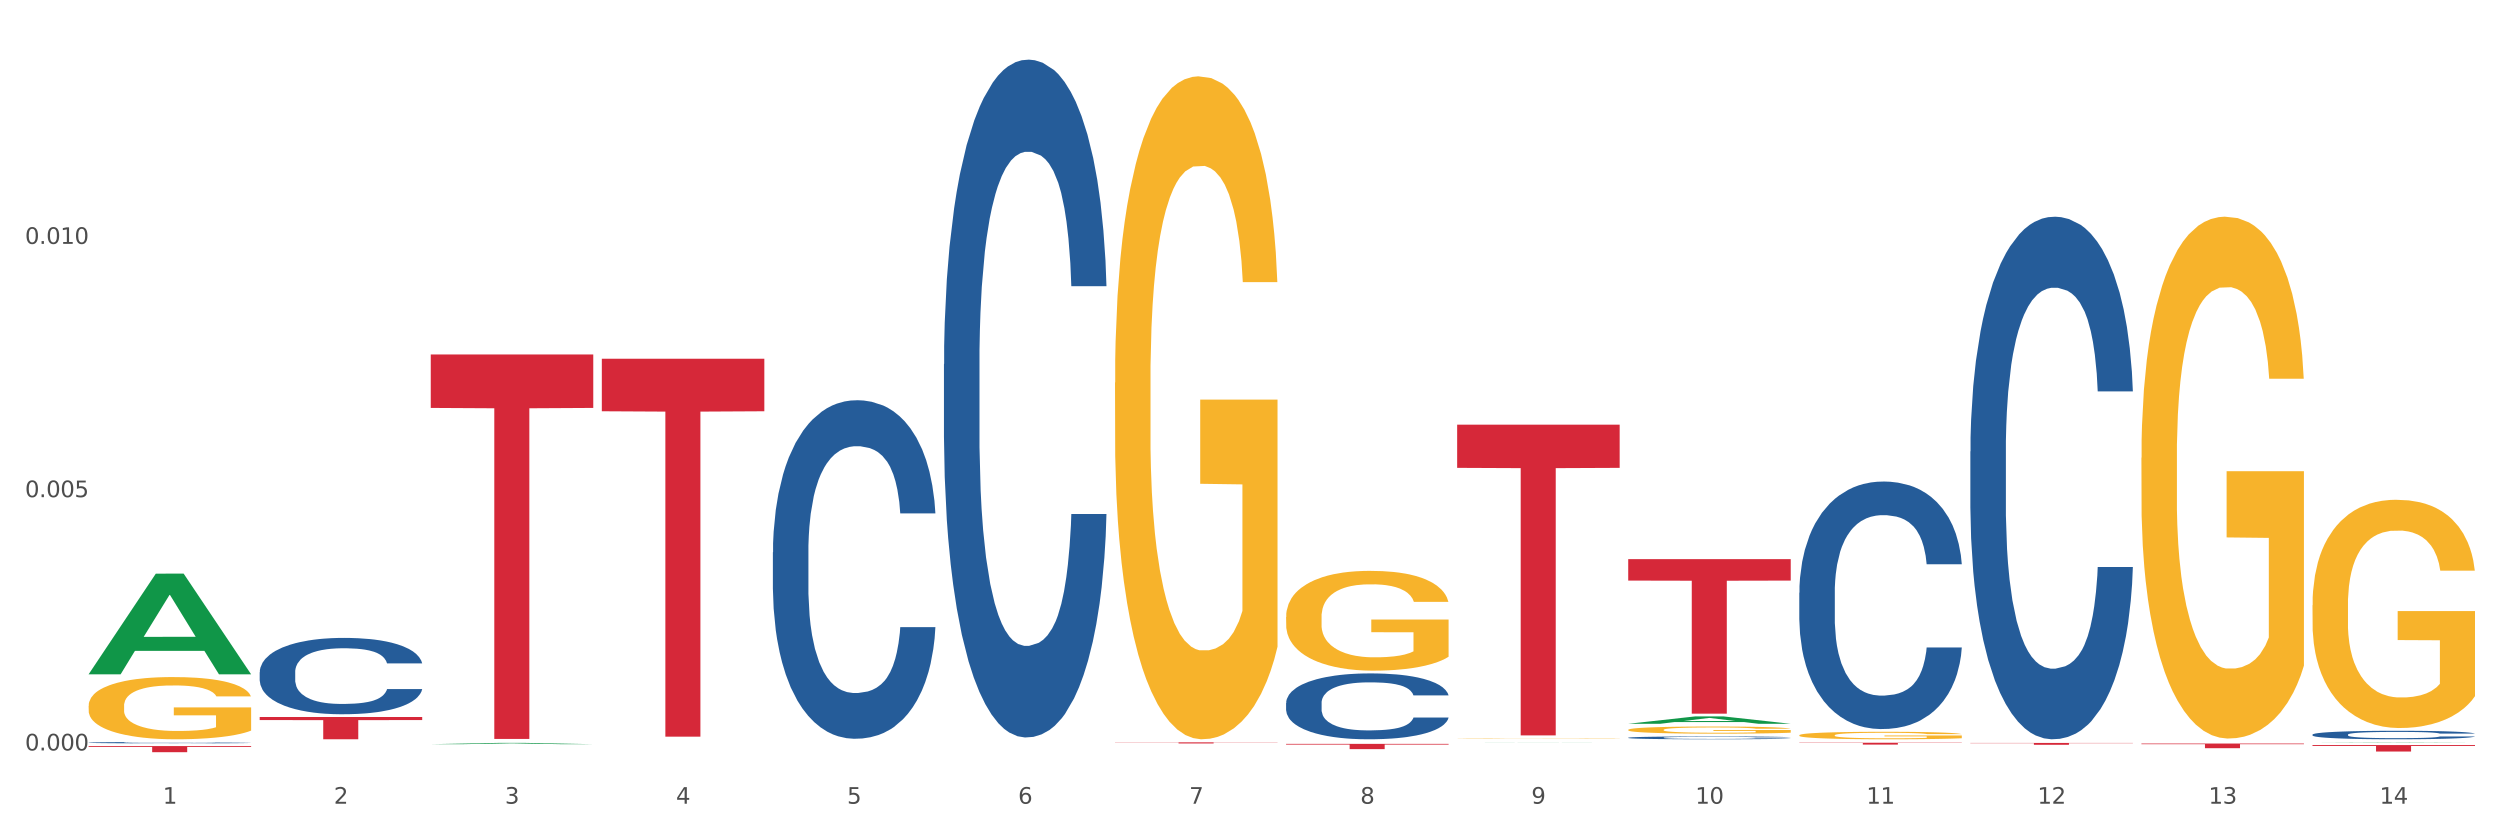 <?xml version="1.0" encoding="utf-8" standalone="no"?>
<!DOCTYPE svg PUBLIC "-//W3C//DTD SVG 1.1//EN"
  "http://www.w3.org/Graphics/SVG/1.1/DTD/svg11.dtd">
<svg xmlns:xlink="http://www.w3.org/1999/xlink" width="1080pt" height="360pt" viewBox="0 0 1080 360" xmlns="http://www.w3.org/2000/svg" version="1.1">
 <rect x="0" y="0" width="1080" height="360" fill="#333333" stroke="none"/>
 <defs>
  <style type="text/css">*{stroke-linejoin: round; stroke-linecap: butt}</style>
 </defs>
 <g id="figure_1">
  <g id="patch_1">
   <path d="M 0 360 
L 1080 360 
L 1080 0 
L 0 0 
z
" style="fill: #ffffff; stroke: #ffffff; stroke-linejoin: miter"/>
  </g>
  <g id="axes_1">
   <g id="matplotlib.axis_1">
    <g id="xtick_1">
     <g id="text_1">
      <!-- 1 -->
      <g style="fill: #4d4d4d" transform="translate(70.332 347.204) scale(0.096 -0.096)">
       <defs>
        <path id="DejaVuSans-31" d="M 794 531 
L 1825 531 
L 1825 4091 
L 703 3866 
L 703 4441 
L 1819 4666 
L 2450 4666 
L 2450 531 
L 3481 531 
L 3481 0 
L 794 0 
L 794 531 
z
" transform="scale(0.016)"/>
       </defs>
       <use xlink:href="#DejaVuSans-31"/>
      </g>
     </g>
    </g>
    <g id="xtick_2">
     <g id="text_2">
      <!-- 2 -->
      <g style="fill: #4d4d4d" transform="translate(144.233 347.204) scale(0.096 -0.096)">
       <defs>
        <path id="DejaVuSans-32" d="M 1228 531 
L 3431 531 
L 3431 0 
L 469 0 
L 469 531 
Q 828 903 1448 1529 
Q 2069 2156 2228 2338 
Q 2531 2678 2651 2914 
Q 2772 3150 2772 3378 
Q 2772 3750 2511 3984 
Q 2250 4219 1831 4219 
Q 1534 4219 1204 4116 
Q 875 4013 500 3803 
L 500 4441 
Q 881 4594 1212 4672 
Q 1544 4750 1819 4750 
Q 2544 4750 2975 4387 
Q 3406 4025 3406 3419 
Q 3406 3131 3298 2873 
Q 3191 2616 2906 2266 
Q 2828 2175 2409 1742 
Q 1991 1309 1228 531 
z
" transform="scale(0.016)"/>
       </defs>
       <use xlink:href="#DejaVuSans-32"/>
      </g>
     </g>
    </g>
    <g id="xtick_3">
     <g id="text_3">
      <!-- 3 -->
      <g style="fill: #4d4d4d" transform="translate(218.134 347.204) scale(0.096 -0.096)">
       <defs>
        <path id="DejaVuSans-33" d="M 2597 2516 
Q 3050 2419 3304 2112 
Q 3559 1806 3559 1356 
Q 3559 666 3084 287 
Q 2609 -91 1734 -91 
Q 1441 -91 1130 -33 
Q 819 25 488 141 
L 488 750 
Q 750 597 1062 519 
Q 1375 441 1716 441 
Q 2309 441 2620 675 
Q 2931 909 2931 1356 
Q 2931 1769 2642 2001 
Q 2353 2234 1838 2234 
L 1294 2234 
L 1294 2753 
L 1863 2753 
Q 2328 2753 2575 2939 
Q 2822 3125 2822 3475 
Q 2822 3834 2567 4026 
Q 2313 4219 1838 4219 
Q 1578 4219 1281 4162 
Q 984 4106 628 3988 
L 628 4550 
Q 988 4650 1302 4700 
Q 1616 4750 1894 4750 
Q 2613 4750 3031 4423 
Q 3450 4097 3450 3541 
Q 3450 3153 3228 2886 
Q 3006 2619 2597 2516 
z
" transform="scale(0.016)"/>
       </defs>
       <use xlink:href="#DejaVuSans-33"/>
      </g>
     </g>
    </g>
    <g id="xtick_4">
     <g id="text_4">
      <!-- 4 -->
      <g style="fill: #4d4d4d" transform="translate(292.034 347.204) scale(0.096 -0.096)">
       <defs>
        <path id="DejaVuSans-34" d="M 2419 4116 
L 825 1625 
L 2419 1625 
L 2419 4116 
z
M 2253 4666 
L 3047 4666 
L 3047 1625 
L 3713 1625 
L 3713 1100 
L 3047 1100 
L 3047 0 
L 2419 0 
L 2419 1100 
L 313 1100 
L 313 1709 
L 2253 4666 
z
" transform="scale(0.016)"/>
       </defs>
       <use xlink:href="#DejaVuSans-34"/>
      </g>
     </g>
    </g>
    <g id="xtick_5">
     <g id="text_5">
      <!-- 5 -->
      <g style="fill: #4d4d4d" transform="translate(365.935 347.204) scale(0.096 -0.096)">
       <defs>
        <path id="DejaVuSans-35" d="M 691 4666 
L 3169 4666 
L 3169 4134 
L 1269 4134 
L 1269 2991 
Q 1406 3038 1543 3061 
Q 1681 3084 1819 3084 
Q 2600 3084 3056 2656 
Q 3513 2228 3513 1497 
Q 3513 744 3044 326 
Q 2575 -91 1722 -91 
Q 1428 -91 1123 -41 
Q 819 9 494 109 
L 494 744 
Q 775 591 1075 516 
Q 1375 441 1709 441 
Q 2250 441 2565 725 
Q 2881 1009 2881 1497 
Q 2881 1984 2565 2268 
Q 2250 2553 1709 2553 
Q 1456 2553 1204 2497 
Q 953 2441 691 2322 
L 691 4666 
z
" transform="scale(0.016)"/>
       </defs>
       <use xlink:href="#DejaVuSans-35"/>
      </g>
     </g>
    </g>
    <g id="xtick_6">
     <g id="text_6">
      <!-- 6 -->
      <g style="fill: #4d4d4d" transform="translate(439.836 347.204) scale(0.096 -0.096)">
       <defs>
        <path id="DejaVuSans-36" d="M 2113 2584 
Q 1688 2584 1439 2293 
Q 1191 2003 1191 1497 
Q 1191 994 1439 701 
Q 1688 409 2113 409 
Q 2538 409 2786 701 
Q 3034 994 3034 1497 
Q 3034 2003 2786 2293 
Q 2538 2584 2113 2584 
z
M 3366 4563 
L 3366 3988 
Q 3128 4100 2886 4159 
Q 2644 4219 2406 4219 
Q 1781 4219 1451 3797 
Q 1122 3375 1075 2522 
Q 1259 2794 1537 2939 
Q 1816 3084 2150 3084 
Q 2853 3084 3261 2657 
Q 3669 2231 3669 1497 
Q 3669 778 3244 343 
Q 2819 -91 2113 -91 
Q 1303 -91 875 529 
Q 447 1150 447 2328 
Q 447 3434 972 4092 
Q 1497 4750 2381 4750 
Q 2619 4750 2861 4703 
Q 3103 4656 3366 4563 
z
" transform="scale(0.016)"/>
       </defs>
       <use xlink:href="#DejaVuSans-36"/>
      </g>
     </g>
    </g>
    <g id="xtick_7">
     <g id="text_7">
      <!-- 7 -->
      <g style="fill: #4d4d4d" transform="translate(513.737 347.204) scale(0.096 -0.096)">
       <defs>
        <path id="DejaVuSans-37" d="M 525 4666 
L 3525 4666 
L 3525 4397 
L 1831 0 
L 1172 0 
L 2766 4134 
L 525 4134 
L 525 4666 
z
" transform="scale(0.016)"/>
       </defs>
       <use xlink:href="#DejaVuSans-37"/>
      </g>
     </g>
    </g>
    <g id="xtick_8">
     <g id="text_8">
      <!-- 8 -->
      <g style="fill: #4d4d4d" transform="translate(587.638 347.204) scale(0.096 -0.096)">
       <defs>
        <path id="DejaVuSans-38" d="M 2034 2216 
Q 1584 2216 1326 1975 
Q 1069 1734 1069 1313 
Q 1069 891 1326 650 
Q 1584 409 2034 409 
Q 2484 409 2743 651 
Q 3003 894 3003 1313 
Q 3003 1734 2745 1975 
Q 2488 2216 2034 2216 
z
M 1403 2484 
Q 997 2584 770 2862 
Q 544 3141 544 3541 
Q 544 4100 942 4425 
Q 1341 4750 2034 4750 
Q 2731 4750 3128 4425 
Q 3525 4100 3525 3541 
Q 3525 3141 3298 2862 
Q 3072 2584 2669 2484 
Q 3125 2378 3379 2068 
Q 3634 1759 3634 1313 
Q 3634 634 3220 271 
Q 2806 -91 2034 -91 
Q 1263 -91 848 271 
Q 434 634 434 1313 
Q 434 1759 690 2068 
Q 947 2378 1403 2484 
z
M 1172 3481 
Q 1172 3119 1398 2916 
Q 1625 2713 2034 2713 
Q 2441 2713 2670 2916 
Q 2900 3119 2900 3481 
Q 2900 3844 2670 4047 
Q 2441 4250 2034 4250 
Q 1625 4250 1398 4047 
Q 1172 3844 1172 3481 
z
" transform="scale(0.016)"/>
       </defs>
       <use xlink:href="#DejaVuSans-38"/>
      </g>
     </g>
    </g>
    <g id="xtick_9">
     <g id="text_9">
      <!-- 9 -->
      <g style="fill: #4d4d4d" transform="translate(661.539 347.204) scale(0.096 -0.096)">
       <defs>
        <path id="DejaVuSans-39" d="M 703 97 
L 703 672 
Q 941 559 1184 500 
Q 1428 441 1663 441 
Q 2288 441 2617 861 
Q 2947 1281 2994 2138 
Q 2813 1869 2534 1725 
Q 2256 1581 1919 1581 
Q 1219 1581 811 2004 
Q 403 2428 403 3163 
Q 403 3881 828 4315 
Q 1253 4750 1959 4750 
Q 2769 4750 3195 4129 
Q 3622 3509 3622 2328 
Q 3622 1225 3098 567 
Q 2575 -91 1691 -91 
Q 1453 -91 1209 -44 
Q 966 3 703 97 
z
M 1959 2075 
Q 2384 2075 2632 2365 
Q 2881 2656 2881 3163 
Q 2881 3666 2632 3958 
Q 2384 4250 1959 4250 
Q 1534 4250 1286 3958 
Q 1038 3666 1038 3163 
Q 1038 2656 1286 2365 
Q 1534 2075 1959 2075 
z
" transform="scale(0.016)"/>
       </defs>
       <use xlink:href="#DejaVuSans-39"/>
      </g>
     </g>
    </g>
    <g id="xtick_10">
     <g id="text_10">
      <!-- 10 -->
      <g style="fill: #4d4d4d" transform="translate(732.386 347.204) scale(0.096 -0.096)">
       <defs>
        <path id="DejaVuSans-30" d="M 2034 4250 
Q 1547 4250 1301 3770 
Q 1056 3291 1056 2328 
Q 1056 1369 1301 889 
Q 1547 409 2034 409 
Q 2525 409 2770 889 
Q 3016 1369 3016 2328 
Q 3016 3291 2770 3770 
Q 2525 4250 2034 4250 
z
M 2034 4750 
Q 2819 4750 3233 4129 
Q 3647 3509 3647 2328 
Q 3647 1150 3233 529 
Q 2819 -91 2034 -91 
Q 1250 -91 836 529 
Q 422 1150 422 2328 
Q 422 3509 836 4129 
Q 1250 4750 2034 4750 
z
" transform="scale(0.016)"/>
       </defs>
       <use xlink:href="#DejaVuSans-31"/>
       <use xlink:href="#DejaVuSans-30" transform="translate(63.623 0)"/>
      </g>
     </g>
    </g>
    <g id="xtick_11">
     <g id="text_11">
      <!-- 11 -->
      <g style="fill: #4d4d4d" transform="translate(806.287 347.204) scale(0.096 -0.096)">
       <use xlink:href="#DejaVuSans-31"/>
       <use xlink:href="#DejaVuSans-31" transform="translate(63.623 0)"/>
      </g>
     </g>
    </g>
    <g id="xtick_12">
     <g id="text_12">
      <!-- 12 -->
      <g style="fill: #4d4d4d" transform="translate(880.187 347.204) scale(0.096 -0.096)">
       <use xlink:href="#DejaVuSans-31"/>
       <use xlink:href="#DejaVuSans-32" transform="translate(63.623 0)"/>
      </g>
     </g>
    </g>
    <g id="xtick_13">
     <g id="text_13">
      <!-- 13 -->
      <g style="fill: #4d4d4d" transform="translate(954.088 347.204) scale(0.096 -0.096)">
       <use xlink:href="#DejaVuSans-31"/>
       <use xlink:href="#DejaVuSans-33" transform="translate(63.623 0)"/>
      </g>
     </g>
    </g>
    <g id="xtick_14">
     <g id="text_14">
      <!-- 14 -->
      <g style="fill: #4d4d4d" transform="translate(1027.989 347.204) scale(0.096 -0.096)">
       <use xlink:href="#DejaVuSans-31"/>
       <use xlink:href="#DejaVuSans-34" transform="translate(63.623 0)"/>
      </g>
     </g>
    </g>
    <g id="xtick_15"/>
    <g id="xtick_16"/>
    <g id="xtick_17"/>
    <g id="xtick_18"/>
    <g id="xtick_19"/>
    <g id="xtick_20"/>
    <g id="xtick_21"/>
    <g id="xtick_22"/>
    <g id="xtick_23"/>
    <g id="xtick_24"/>
    <g id="xtick_25"/>
    <g id="xtick_26"/>
    <g id="xtick_27"/>
   </g>
   <g id="matplotlib.axis_2">
    <g id="ytick_1">
     <g id="text_15">
      <!-- 0.000 -->
      <g style="fill: #4d4d4d" transform="translate(10.8 324.2) scale(0.096 -0.096)">
       <defs>
        <path id="DejaVuSans-2e" d="M 684 794 
L 1344 794 
L 1344 0 
L 684 0 
L 684 794 
z
" transform="scale(0.016)"/>
       </defs>
       <use xlink:href="#DejaVuSans-30"/>
       <use xlink:href="#DejaVuSans-2e" transform="translate(63.623 0)"/>
       <use xlink:href="#DejaVuSans-30" transform="translate(95.41 0)"/>
       <use xlink:href="#DejaVuSans-30" transform="translate(159.033 0)"/>
       <use xlink:href="#DejaVuSans-30" transform="translate(222.656 0)"/>
      </g>
     </g>
    </g>
    <g id="ytick_2">
     <g id="text_16">
      <!-- 0.005 -->
      <g style="fill: #4d4d4d" transform="translate(10.8 214.781) scale(0.096 -0.096)">
       <use xlink:href="#DejaVuSans-30"/>
       <use xlink:href="#DejaVuSans-2e" transform="translate(63.623 0)"/>
       <use xlink:href="#DejaVuSans-30" transform="translate(95.41 0)"/>
       <use xlink:href="#DejaVuSans-30" transform="translate(159.033 0)"/>
       <use xlink:href="#DejaVuSans-35" transform="translate(222.656 0)"/>
      </g>
     </g>
    </g>
    <g id="ytick_3">
     <g id="text_17">
      <!-- 0.010 -->
      <g style="fill: #4d4d4d" transform="translate(10.8 105.363) scale(0.096 -0.096)">
       <use xlink:href="#DejaVuSans-30"/>
       <use xlink:href="#DejaVuSans-2e" transform="translate(63.623 0)"/>
       <use xlink:href="#DejaVuSans-30" transform="translate(95.41 0)"/>
       <use xlink:href="#DejaVuSans-31" transform="translate(159.033 0)"/>
       <use xlink:href="#DejaVuSans-30" transform="translate(222.656 0)"/>
      </g>
     </g>
    </g>
    <g id="ytick_4"/>
    <g id="ytick_5"/>
    <g id="ytick_6"/>
   </g>
   <g id="PolyCollection_1">
    <path d="M 38.283 291.231 
L 38.355 291.19 
L 67.306 247.824 
L 79.321 247.783 
L 108.489 291.313 
L 94.592 291.313 
L 88.296 281.176 
L 58.404 281.176 
L 58.187 281.34 
L 52.107 291.313 
L 38.283 291.313 
L 38.283 291.231 
L 62.167 275.127 
L 84.532 275.086 
L 73.458 257.061 
L 73.314 256.979 
L 73.169 257.102 
L 62.095 275.086 
L 62.167 275.127 
L 38.283 291.231 
z
" clip-path="url(#pe9ca3c1b34)" style="fill: #109648"/>
    <path d="M 629.49 318.958 
L 629.573 318.958 
L 629.573 318.952 
L 629.739 318.947 
L 630.567 318.935 
L 631.811 318.926 
L 632.722 318.921 
L 633.634 318.916 
L 634.712 318.912 
L 636.038 318.908 
L 638.442 318.901 
L 639.934 318.898 
L 641.757 318.894 
L 645.073 318.889 
L 647.476 318.886 
L 649.963 318.884 
L 654.025 318.881 
L 656.677 318.88 
L 659.495 318.879 
L 662.894 318.878 
L 665.463 318.878 
L 671.099 318.879 
L 675.907 318.88 
L 678.228 318.881 
L 681.212 318.883 
L 682.787 318.884 
L 685.356 318.887 
L 688.009 318.89 
L 689.832 318.893 
L 692.567 318.898 
L 694.64 318.904 
L 696.546 318.91 
L 697.541 318.915 
L 698.287 318.919 
L 698.95 318.924 
L 699.613 318.932 
L 684.693 318.932 
L 684.113 318.926 
L 683.201 318.921 
L 681.875 318.916 
L 680.714 318.913 
L 678.725 318.909 
L 676.902 318.906 
L 674.995 318.905 
L 672.674 318.903 
L 670.851 318.902 
L 668.281 318.902 
L 663.225 318.902 
L 659.827 318.903 
L 657.506 318.905 
L 656.014 318.906 
L 654.688 318.908 
L 653.196 318.91 
L 651.455 318.913 
L 650.212 318.916 
L 648.968 318.92 
L 647.974 318.924 
L 647.062 318.928 
L 646.316 318.933 
L 645.736 318.938 
L 645.239 318.944 
L 644.824 318.954 
L 644.824 318.975 
L 644.99 318.98 
L 645.404 318.987 
L 645.902 318.992 
L 646.731 318.997 
L 647.476 319.001 
L 648.886 319.007 
L 650.46 319.012 
L 651.704 319.015 
L 652.947 319.017 
L 655.102 319.021 
L 657.506 319.024 
L 659.578 319.025 
L 662.396 319.027 
L 664.303 319.027 
L 665.96 319.028 
L 670.022 319.028 
L 672.923 319.027 
L 676.156 319.026 
L 678.642 319.025 
L 680.714 319.023 
L 683.035 319.02 
L 684.527 319.018 
L 684.527 318.985 
L 666.292 318.984 
L 666.292 318.962 
L 699.696 318.962 
L 699.696 319.027 
L 698.287 319.03 
L 696.712 319.033 
L 695.054 319.036 
L 692.567 319.039 
L 689.583 319.042 
L 686.931 319.045 
L 684.113 319.046 
L 680.797 319.048 
L 676.487 319.05 
L 673.835 319.05 
L 670.519 319.051 
L 666.624 319.051 
L 663.225 319.051 
L 659.91 319.05 
L 656.428 319.048 
L 653.03 319.046 
L 650.46 319.044 
L 647.891 319.042 
L 645.156 319.039 
L 643.001 319.035 
L 641.343 319.033 
L 639.519 319.029 
L 637.53 319.024 
L 636.038 319.02 
L 634.712 319.015 
L 633.303 319.01 
L 632.308 319.005 
L 631.313 318.999 
L 630.733 318.994 
L 630.07 318.987 
L 629.573 318.977 
L 629.49 318.958 
z
" clip-path="url(#pe9ca3c1b34)" style="fill: #f7b32b"/>
    <path d="M 703.391 315.287 
L 703.474 315.284 
L 703.474 315.182 
L 703.639 315.095 
L 704.468 314.883 
L 705.712 314.708 
L 706.623 314.614 
L 707.535 314.538 
L 708.613 314.462 
L 709.939 314.383 
L 712.343 314.267 
L 713.835 314.208 
L 715.658 314.145 
L 718.974 314.055 
L 721.377 314.004 
L 723.864 313.962 
L 727.925 313.911 
L 730.578 313.888 
L 733.396 313.871 
L 736.794 313.86 
L 739.364 313.857 
L 745 313.866 
L 749.808 313.891 
L 752.129 313.911 
L 755.113 313.945 
L 756.687 313.967 
L 759.257 314.013 
L 761.909 314.072 
L 763.733 314.123 
L 766.468 314.219 
L 768.54 314.315 
L 770.447 314.434 
L 771.441 314.516 
L 772.187 314.592 
L 772.851 314.679 
L 773.514 314.818 
L 758.594 314.818 
L 758.014 314.719 
L 757.102 314.626 
L 755.776 314.535 
L 754.615 314.479 
L 752.626 314.408 
L 750.802 314.363 
L 748.896 314.329 
L 746.575 314.301 
L 744.752 314.287 
L 742.182 314.275 
L 737.126 314.278 
L 733.728 314.301 
L 731.407 314.329 
L 729.915 314.354 
L 728.589 314.383 
L 727.097 314.422 
L 725.356 314.482 
L 724.113 314.535 
L 722.869 314.603 
L 721.875 314.671 
L 720.963 314.75 
L 720.217 314.835 
L 719.637 314.922 
L 719.139 315.03 
L 718.725 315.208 
L 718.725 315.595 
L 718.891 315.683 
L 719.305 315.799 
L 719.802 315.886 
L 720.631 315.991 
L 721.377 316.061 
L 722.786 316.163 
L 724.361 316.248 
L 725.605 316.302 
L 726.848 316.347 
L 729.003 316.409 
L 731.407 316.46 
L 733.479 316.491 
L 736.297 316.519 
L 738.204 316.531 
L 739.861 316.536 
L 743.923 316.536 
L 746.824 316.528 
L 750.056 316.508 
L 752.543 316.482 
L 754.615 316.451 
L 756.936 316.401 
L 758.428 316.352 
L 758.428 315.762 
L 740.193 315.759 
L 740.193 315.366 
L 773.597 315.366 
L 773.597 316.519 
L 772.187 316.579 
L 770.613 316.632 
L 768.955 316.68 
L 766.468 316.74 
L 763.484 316.796 
L 760.832 316.836 
L 758.014 316.87 
L 754.698 316.901 
L 750.388 316.929 
L 747.736 316.94 
L 744.42 316.949 
L 740.524 316.952 
L 737.126 316.946 
L 733.811 316.932 
L 730.329 316.906 
L 726.931 316.87 
L 724.361 316.833 
L 721.792 316.788 
L 719.057 316.728 
L 716.901 316.672 
L 715.244 316.621 
L 713.42 316.556 
L 711.431 316.471 
L 709.939 316.395 
L 708.613 316.316 
L 707.204 316.214 
L 706.209 316.126 
L 705.214 316.016 
L 704.634 315.934 
L 703.971 315.807 
L 703.474 315.629 
L 703.391 315.287 
z
" clip-path="url(#pe9ca3c1b34)" style="fill: #f7b32b"/>
    <path d="M 777.292 317.632 
L 777.374 317.629 
L 777.374 317.522 
L 777.54 317.43 
L 778.369 317.209 
L 779.612 317.025 
L 780.524 316.928 
L 781.436 316.848 
L 782.514 316.768 
L 783.84 316.685 
L 786.243 316.564 
L 787.735 316.502 
L 789.559 316.437 
L 792.874 316.342 
L 795.278 316.289 
L 797.765 316.245 
L 801.826 316.191 
L 804.479 316.168 
L 807.297 316.15 
L 810.695 316.138 
L 813.265 316.135 
L 818.901 316.144 
L 823.709 316.171 
L 826.03 316.191 
L 829.013 316.227 
L 830.588 316.251 
L 833.158 316.298 
L 835.81 316.36 
L 837.634 316.413 
L 840.369 316.514 
L 842.441 316.614 
L 844.348 316.739 
L 845.342 316.824 
L 846.088 316.904 
L 846.751 316.996 
L 847.415 317.141 
L 832.495 317.141 
L 831.915 317.037 
L 831.003 316.94 
L 829.677 316.845 
L 828.516 316.786 
L 826.527 316.712 
L 824.703 316.665 
L 822.797 316.629 
L 820.476 316.6 
L 818.653 316.585 
L 816.083 316.573 
L 811.027 316.576 
L 807.628 316.6 
L 805.308 316.629 
L 803.816 316.656 
L 802.489 316.685 
L 800.997 316.727 
L 799.257 316.789 
L 798.014 316.845 
L 796.77 316.916 
L 795.776 316.987 
L 794.864 317.07 
L 794.118 317.158 
L 793.538 317.25 
L 793.04 317.362 
L 792.626 317.549 
L 792.626 317.954 
L 792.792 318.046 
L 793.206 318.167 
L 793.703 318.258 
L 794.532 318.368 
L 795.278 318.442 
L 796.687 318.548 
L 798.262 318.637 
L 799.505 318.693 
L 800.749 318.74 
L 802.904 318.805 
L 805.308 318.859 
L 807.38 318.891 
L 810.198 318.921 
L 812.104 318.933 
L 813.762 318.938 
L 817.824 318.938 
L 820.725 318.93 
L 823.957 318.909 
L 826.444 318.882 
L 828.516 318.85 
L 830.837 318.797 
L 832.329 318.746 
L 832.329 318.128 
L 814.094 318.125 
L 814.094 317.714 
L 847.497 317.714 
L 847.497 318.921 
L 846.088 318.983 
L 844.513 319.039 
L 842.856 319.089 
L 840.369 319.151 
L 837.385 319.211 
L 834.733 319.252 
L 831.915 319.287 
L 828.599 319.32 
L 824.289 319.35 
L 821.636 319.361 
L 818.321 319.37 
L 814.425 319.373 
L 811.027 319.367 
L 807.711 319.352 
L 804.23 319.326 
L 800.832 319.287 
L 798.262 319.249 
L 795.693 319.202 
L 792.957 319.14 
L 790.802 319.08 
L 789.145 319.027 
L 787.321 318.959 
L 785.332 318.87 
L 783.84 318.791 
L 782.514 318.708 
L 781.104 318.601 
L 780.11 318.51 
L 779.115 318.394 
L 778.535 318.309 
L 777.872 318.176 
L 777.374 317.989 
L 777.292 317.632 
z
" clip-path="url(#pe9ca3c1b34)" style="fill: #f7b32b"/>
    <path d="M 925.093 197.781 
L 925.176 197.575 
L 925.176 190.162 
L 925.342 183.78 
L 926.171 168.337 
L 927.414 155.572 
L 928.326 148.777 
L 929.238 143.218 
L 930.315 137.659 
L 931.641 131.894 
L 934.045 123.452 
L 935.537 119.128 
L 937.361 114.598 
L 940.676 108.01 
L 943.08 104.304 
L 945.567 101.215 
L 949.628 97.509 
L 952.28 95.862 
L 955.099 94.626 
L 958.497 93.803 
L 961.067 93.597 
L 966.703 94.215 
L 971.51 96.068 
L 973.831 97.509 
L 976.815 99.98 
L 978.39 101.627 
L 980.96 104.921 
L 983.612 109.245 
L 985.436 112.951 
L 988.171 119.952 
L 990.243 126.952 
L 992.149 135.6 
L 993.144 141.571 
L 993.89 147.13 
L 994.553 153.513 
L 995.216 163.602 
L 980.296 163.602 
L 979.716 156.395 
L 978.805 149.601 
L 977.478 143.012 
L 976.318 138.894 
L 974.329 133.747 
L 972.505 130.452 
L 970.599 127.982 
L 968.278 125.923 
L 966.454 124.893 
L 963.885 124.07 
L 958.829 124.276 
L 955.43 125.923 
L 953.109 127.982 
L 951.617 129.835 
L 950.291 131.894 
L 948.799 134.776 
L 947.059 139.1 
L 945.815 143.012 
L 944.572 147.954 
L 943.577 152.895 
L 942.665 158.66 
L 941.92 164.837 
L 941.339 171.22 
L 940.842 179.044 
L 940.428 192.016 
L 940.428 220.223 
L 940.593 226.606 
L 941.008 235.048 
L 941.505 241.431 
L 942.334 249.049 
L 943.08 254.196 
L 944.489 261.609 
L 946.064 267.785 
L 947.307 271.697 
L 948.551 274.992 
L 950.706 279.522 
L 953.109 283.228 
L 955.182 285.493 
L 958 287.552 
L 959.906 288.375 
L 961.564 288.787 
L 965.625 288.787 
L 968.526 288.169 
L 971.759 286.728 
L 974.246 284.875 
L 976.318 282.61 
L 978.639 278.904 
L 980.131 275.404 
L 980.131 232.371 
L 961.895 232.165 
L 961.895 203.546 
L 995.299 203.546 
L 995.299 287.552 
L 993.89 291.875 
L 992.315 295.787 
L 990.657 299.288 
L 988.171 303.611 
L 985.187 307.729 
L 982.534 310.612 
L 979.716 313.083 
L 976.401 315.348 
L 972.091 317.407 
L 969.438 318.23 
L 966.123 318.848 
L 962.227 319.054 
L 958.829 318.642 
L 955.513 317.612 
L 952.032 315.759 
L 948.633 313.083 
L 946.064 310.406 
L 943.494 307.112 
L 940.759 302.788 
L 938.604 298.67 
L 936.946 294.964 
L 935.123 290.228 
L 933.133 284.051 
L 931.641 278.492 
L 930.315 272.727 
L 928.906 265.315 
L 927.912 258.932 
L 926.917 250.902 
L 926.337 244.931 
L 925.674 235.666 
L 925.176 222.694 
L 925.093 197.781 
z
" clip-path="url(#pe9ca3c1b34)" style="fill: #f7b32b"/>
    <path d="M 998.994 261.469 
L 999.077 261.379 
L 999.077 258.136 
L 999.243 255.345 
L 1000.072 248.59 
L 1001.315 243.007 
L 1002.227 240.035 
L 1003.139 237.603 
L 1004.216 235.172 
L 1005.542 232.65 
L 1007.946 228.958 
L 1009.438 227.066 
L 1011.262 225.085 
L 1014.577 222.203 
L 1016.981 220.582 
L 1019.467 219.231 
L 1023.529 217.61 
L 1026.181 216.89 
L 1029 216.349 
L 1032.398 215.989 
L 1034.967 215.899 
L 1040.604 216.169 
L 1045.411 216.98 
L 1047.732 217.61 
L 1050.716 218.691 
L 1052.291 219.411 
L 1054.86 220.852 
L 1057.513 222.744 
L 1059.336 224.365 
L 1062.072 227.427 
L 1064.144 230.489 
L 1066.05 234.271 
L 1067.045 236.883 
L 1067.791 239.314 
L 1068.454 242.106 
L 1069.117 246.519 
L 1054.197 246.519 
L 1053.617 243.367 
L 1052.705 240.395 
L 1051.379 237.513 
L 1050.219 235.712 
L 1048.229 233.461 
L 1046.406 232.02 
L 1044.499 230.939 
L 1042.179 230.038 
L 1040.355 229.588 
L 1037.786 229.228 
L 1032.729 229.318 
L 1029.331 230.038 
L 1027.01 230.939 
L 1025.518 231.749 
L 1024.192 232.65 
L 1022.7 233.911 
L 1020.959 235.802 
L 1019.716 237.513 
L 1018.473 239.675 
L 1017.478 241.836 
L 1016.566 244.358 
L 1015.82 247.059 
L 1015.24 249.851 
L 1014.743 253.273 
L 1014.328 258.947 
L 1014.328 271.285 
L 1014.494 274.077 
L 1014.909 277.769 
L 1015.406 280.561 
L 1016.235 283.893 
L 1016.981 286.145 
L 1018.39 289.387 
L 1019.965 292.088 
L 1021.208 293.799 
L 1022.451 295.24 
L 1024.606 297.222 
L 1027.01 298.843 
L 1029.082 299.833 
L 1031.901 300.734 
L 1033.807 301.094 
L 1035.465 301.274 
L 1039.526 301.274 
L 1042.427 301.004 
L 1045.66 300.374 
L 1048.147 299.563 
L 1050.219 298.573 
L 1052.54 296.951 
L 1054.032 295.42 
L 1054.032 276.598 
L 1035.796 276.508 
L 1035.796 263.99 
L 1069.2 263.99 
L 1069.2 300.734 
L 1067.791 302.625 
L 1066.216 304.336 
L 1064.558 305.867 
L 1062.072 307.758 
L 1059.088 309.56 
L 1056.435 310.82 
L 1053.617 311.901 
L 1050.302 312.892 
L 1045.991 313.792 
L 1043.339 314.153 
L 1040.024 314.423 
L 1036.128 314.513 
L 1032.729 314.333 
L 1029.414 313.882 
L 1025.933 313.072 
L 1022.534 311.901 
L 1019.965 310.73 
L 1017.395 309.289 
L 1014.66 307.398 
L 1012.505 305.597 
L 1010.847 303.976 
L 1009.024 301.905 
L 1007.034 299.203 
L 1005.542 296.771 
L 1004.216 294.25 
L 1002.807 291.008 
L 1001.812 288.216 
L 1000.818 284.704 
L 1000.237 282.092 
L 999.574 278.039 
L 999.077 272.366 
L 998.994 261.469 
z
" clip-path="url(#pe9ca3c1b34)" style="fill: #f7b32b"/>
    <path d="M 38.283 322.313 
L 108.489 322.313 
L 108.489 322.68 
L 80.872 322.682 
L 80.872 324.95 
L 65.733 324.95 
L 65.733 322.682 
L 38.283 322.68 
L 38.283 322.316 
L 38.283 322.313 
z
" clip-path="url(#pe9ca3c1b34)" style="fill: #d62839"/>
    <path d="M 112.184 309.74 
L 182.39 309.74 
L 182.39 311.079 
L 154.773 311.088 
L 154.773 319.373 
L 139.634 319.373 
L 139.634 311.088 
L 112.184 311.079 
L 112.184 309.749 
L 112.184 309.74 
z
" clip-path="url(#pe9ca3c1b34)" style="fill: #d62839"/>
    <path d="M 186.085 153.138 
L 256.291 153.138 
L 256.291 176.22 
L 228.674 176.376 
L 228.674 319.23 
L 213.535 319.23 
L 213.535 176.376 
L 186.085 176.22 
L 186.085 153.294 
L 186.085 153.138 
z
" clip-path="url(#pe9ca3c1b34)" style="fill: #d62839"/>
    <path d="M 259.986 154.977 
L 330.191 154.977 
L 330.191 177.663 
L 302.575 177.817 
L 302.575 318.227 
L 287.436 318.227 
L 287.436 177.817 
L 259.986 177.663 
L 259.986 155.13 
L 259.986 154.977 
z
" clip-path="url(#pe9ca3c1b34)" style="fill: #d62839"/>
    <path d="M 481.688 320.697 
L 551.894 320.697 
L 551.894 320.765 
L 524.277 320.766 
L 524.277 321.186 
L 509.138 321.186 
L 509.138 320.766 
L 481.688 320.765 
L 481.688 320.698 
L 481.688 320.697 
z
" clip-path="url(#pe9ca3c1b34)" style="fill: #d62839"/>
    <path d="M 555.589 321.339 
L 625.795 321.339 
L 625.795 321.656 
L 598.178 321.658 
L 598.178 323.614 
L 583.039 323.614 
L 583.039 321.658 
L 555.589 321.656 
L 555.589 321.342 
L 555.589 321.339 
z
" clip-path="url(#pe9ca3c1b34)" style="fill: #d62839"/>
    <path d="M 38.283 320.814 
L 38.366 320.813 
L 38.366 320.798 
L 38.615 320.778 
L 39.528 320.741 
L 40.69 320.713 
L 42.681 320.68 
L 43.76 320.666 
L 45.171 320.651 
L 48.075 320.626 
L 51.395 320.604 
L 53.718 320.593 
L 55.461 320.585 
L 59.361 320.572 
L 61.602 320.566 
L 63.926 320.561 
L 65.917 320.558 
L 69.237 320.554 
L 71.892 320.553 
L 74.963 320.552 
L 77.535 320.553 
L 80.938 320.555 
L 85.917 320.561 
L 87.825 320.565 
L 90.398 320.571 
L 93.053 320.58 
L 95.211 320.588 
L 97.701 320.601 
L 100.273 320.617 
L 102.763 320.637 
L 104.506 320.655 
L 105.916 320.675 
L 107.161 320.699 
L 108.074 320.725 
L 108.489 320.747 
L 93.302 320.747 
L 92.888 320.727 
L 92.058 320.706 
L 91.228 320.692 
L 90.315 320.68 
L 88.904 320.667 
L 87.659 320.658 
L 85.585 320.648 
L 83.676 320.642 
L 82.099 320.638 
L 80.191 320.635 
L 76.124 320.632 
L 73.22 320.632 
L 71.394 320.633 
L 69.154 320.635 
L 67.245 320.639 
L 65.004 320.645 
L 63.262 320.652 
L 61.519 320.661 
L 60.523 320.668 
L 59.029 320.679 
L 58.034 320.689 
L 56.706 320.705 
L 55.959 320.717 
L 54.631 320.747 
L 54.05 320.77 
L 53.801 320.785 
L 53.635 320.802 
L 53.635 320.885 
L 54.133 320.922 
L 54.548 320.938 
L 55.212 320.956 
L 56.457 320.98 
L 58.283 321.002 
L 60.191 321.019 
L 61.768 321.029 
L 63.262 321.036 
L 64.755 321.042 
L 66.581 321.048 
L 68.075 321.051 
L 70.315 321.054 
L 72.971 321.056 
L 75.046 321.056 
L 79.278 321.053 
L 81.187 321.05 
L 83.012 321.047 
L 85.004 321.041 
L 86.581 321.034 
L 87.493 321.03 
L 88.987 321.019 
L 90.149 321.009 
L 91.145 320.997 
L 91.809 320.986 
L 92.556 320.97 
L 93.136 320.952 
L 93.302 320.942 
L 108.489 320.942 
L 108.157 320.962 
L 107.576 320.98 
L 106.414 321.005 
L 105.501 321.019 
L 104.091 321.037 
L 102.597 321.052 
L 100.522 321.068 
L 98.614 321.081 
L 96.622 321.091 
L 94.464 321.101 
L 90.564 321.114 
L 89.153 321.118 
L 86.166 321.124 
L 83.842 321.128 
L 80.44 321.132 
L 76.954 321.134 
L 73.303 321.134 
L 70.066 321.133 
L 66.498 321.13 
L 64.257 321.127 
L 61.768 321.122 
L 58.863 321.115 
L 56.125 321.106 
L 53.552 321.095 
L 51.146 321.083 
L 48.905 321.069 
L 46.001 321.046 
L 43.843 321.024 
L 42.266 321.003 
L 41.187 320.985 
L 40.109 320.963 
L 39.528 320.948 
L 38.615 320.911 
L 38.283 320.876 
L 38.283 320.814 
z
" clip-path="url(#pe9ca3c1b34)" style="fill: #255c99"/>
    <path d="M 555.589 266.537 
L 555.672 266.498 
L 555.672 265.08 
L 555.838 263.86 
L 556.667 260.907 
L 557.91 258.465 
L 558.822 257.166 
L 559.733 256.103 
L 560.811 255.04 
L 562.137 253.937 
L 564.541 252.323 
L 566.033 251.496 
L 567.856 250.629 
L 571.172 249.369 
L 573.576 248.661 
L 576.062 248.07 
L 580.124 247.361 
L 582.776 247.046 
L 585.594 246.81 
L 588.993 246.652 
L 591.562 246.613 
L 597.199 246.731 
L 602.006 247.086 
L 604.327 247.361 
L 607.311 247.834 
L 608.886 248.149 
L 611.455 248.779 
L 614.108 249.606 
L 615.931 250.314 
L 618.667 251.653 
L 620.739 252.992 
L 622.645 254.646 
L 623.64 255.788 
L 624.386 256.851 
L 625.049 258.071 
L 625.712 260.001 
L 610.792 260.001 
L 610.212 258.623 
L 609.3 257.323 
L 607.974 256.063 
L 606.814 255.276 
L 604.824 254.291 
L 603.001 253.661 
L 601.094 253.189 
L 598.773 252.795 
L 596.95 252.598 
L 594.38 252.441 
L 589.324 252.48 
L 585.926 252.795 
L 583.605 253.189 
L 582.113 253.543 
L 580.787 253.937 
L 579.295 254.488 
L 577.554 255.315 
L 576.311 256.063 
L 575.068 257.008 
L 574.073 257.953 
L 573.161 259.056 
L 572.415 260.237 
L 571.835 261.458 
L 571.338 262.954 
L 570.923 265.435 
L 570.923 270.829 
L 571.089 272.05 
L 571.503 273.664 
L 572.001 274.885 
L 572.83 276.342 
L 573.576 277.326 
L 574.985 278.744 
L 576.56 279.925 
L 577.803 280.673 
L 579.046 281.303 
L 581.201 282.17 
L 583.605 282.878 
L 585.677 283.311 
L 588.495 283.705 
L 590.402 283.863 
L 592.06 283.942 
L 596.121 283.942 
L 599.022 283.823 
L 602.255 283.548 
L 604.741 283.193 
L 606.814 282.76 
L 609.134 282.051 
L 610.626 281.382 
L 610.626 273.152 
L 592.391 273.113 
L 592.391 267.64 
L 625.795 267.64 
L 625.795 283.705 
L 624.386 284.532 
L 622.811 285.28 
L 621.153 285.95 
L 618.667 286.777 
L 615.683 287.564 
L 613.03 288.115 
L 610.212 288.588 
L 606.896 289.021 
L 602.586 289.415 
L 599.934 289.572 
L 596.618 289.69 
L 592.723 289.73 
L 589.324 289.651 
L 586.009 289.454 
L 582.527 289.1 
L 579.129 288.588 
L 576.56 288.076 
L 573.99 287.446 
L 571.255 286.619 
L 569.1 285.832 
L 567.442 285.123 
L 565.618 284.217 
L 563.629 283.036 
L 562.137 281.973 
L 560.811 280.87 
L 559.402 279.453 
L 558.407 278.232 
L 557.413 276.696 
L 556.832 275.554 
L 556.169 273.783 
L 555.672 271.302 
L 555.589 266.537 
z
" clip-path="url(#pe9ca3c1b34)" style="fill: #f7b32b"/>
    <path d="M 112.184 290.394 
L 112.267 290.364 
L 112.267 289.521 
L 112.516 288.376 
L 113.429 286.267 
L 114.59 284.67 
L 116.582 282.802 
L 117.661 282.019 
L 119.072 281.145 
L 121.976 279.729 
L 125.296 278.524 
L 127.619 277.861 
L 129.362 277.44 
L 133.262 276.686 
L 135.503 276.355 
L 137.826 276.084 
L 139.818 275.903 
L 143.137 275.692 
L 145.793 275.602 
L 148.863 275.572 
L 151.436 275.602 
L 154.838 275.722 
L 159.818 276.084 
L 161.726 276.295 
L 164.299 276.656 
L 166.954 277.138 
L 169.112 277.62 
L 171.602 278.313 
L 174.174 279.217 
L 176.664 280.362 
L 178.406 281.416 
L 179.817 282.531 
L 181.062 283.887 
L 181.975 285.363 
L 182.39 286.598 
L 167.203 286.598 
L 166.788 285.484 
L 165.959 284.278 
L 165.129 283.465 
L 164.216 282.802 
L 162.805 282.049 
L 161.56 281.567 
L 159.486 280.995 
L 157.577 280.633 
L 156 280.422 
L 154.092 280.241 
L 150.025 280.061 
L 147.121 280.061 
L 145.295 280.121 
L 143.055 280.272 
L 141.146 280.482 
L 138.905 280.844 
L 137.163 281.236 
L 135.42 281.748 
L 134.424 282.109 
L 132.93 282.772 
L 131.934 283.314 
L 130.607 284.248 
L 129.86 284.911 
L 128.532 286.628 
L 127.951 287.894 
L 127.702 288.767 
L 127.536 289.732 
L 127.536 294.431 
L 128.034 296.54 
L 128.449 297.444 
L 129.113 298.468 
L 130.358 299.794 
L 132.183 301.09 
L 134.092 302.024 
L 135.669 302.596 
L 137.163 303.018 
L 138.656 303.349 
L 140.482 303.65 
L 141.976 303.831 
L 144.216 304.012 
L 146.872 304.102 
L 148.946 304.102 
L 153.179 303.952 
L 155.087 303.801 
L 156.913 303.59 
L 158.905 303.259 
L 160.481 302.897 
L 161.394 302.626 
L 162.888 302.054 
L 164.05 301.451 
L 165.046 300.758 
L 165.71 300.156 
L 166.456 299.252 
L 167.037 298.227 
L 167.203 297.685 
L 182.39 297.685 
L 182.058 298.77 
L 181.477 299.824 
L 180.315 301.24 
L 179.402 302.054 
L 177.991 303.048 
L 176.498 303.891 
L 174.423 304.825 
L 172.514 305.518 
L 170.523 306.121 
L 168.365 306.663 
L 164.465 307.416 
L 163.054 307.627 
L 160.067 307.989 
L 157.743 308.2 
L 154.341 308.411 
L 150.855 308.531 
L 147.204 308.561 
L 143.967 308.501 
L 140.399 308.32 
L 138.158 308.139 
L 135.669 307.868 
L 132.764 307.446 
L 130.026 306.934 
L 127.453 306.332 
L 125.047 305.639 
L 122.806 304.855 
L 119.902 303.56 
L 117.744 302.295 
L 116.167 301.12 
L 115.088 300.125 
L 114.01 298.86 
L 113.429 297.986 
L 112.516 295.878 
L 112.184 293.919 
L 112.184 290.394 
z
" clip-path="url(#pe9ca3c1b34)" style="fill: #255c99"/>
    <path d="M 407.787 157.335 
L 407.87 157.068 
L 407.87 149.58 
L 408.119 139.417 
L 409.032 120.697 
L 410.194 106.523 
L 412.186 89.943 
L 413.264 82.99 
L 414.675 75.234 
L 417.58 62.665 
L 420.899 51.968 
L 423.223 46.084 
L 424.965 42.34 
L 428.866 35.654 
L 431.106 32.713 
L 433.43 30.306 
L 435.422 28.701 
L 438.741 26.829 
L 441.396 26.027 
L 444.467 25.759 
L 447.039 26.027 
L 450.442 27.097 
L 455.421 30.306 
L 457.33 32.178 
L 459.902 35.387 
L 462.558 39.666 
L 464.715 43.945 
L 467.205 50.096 
L 469.778 58.119 
L 472.267 68.281 
L 474.01 77.641 
L 475.421 87.536 
L 476.665 99.57 
L 477.578 112.674 
L 477.993 123.639 
L 462.807 123.639 
L 462.392 113.744 
L 461.562 103.047 
L 460.732 95.826 
L 459.819 89.943 
L 458.409 83.257 
L 457.164 78.978 
L 455.089 73.897 
L 453.18 70.688 
L 451.604 68.816 
L 449.695 67.211 
L 445.629 65.607 
L 442.724 65.607 
L 440.899 66.141 
L 438.658 67.479 
L 436.749 69.351 
L 434.509 72.56 
L 432.766 76.036 
L 431.023 80.583 
L 430.027 83.792 
L 428.534 89.675 
L 427.538 94.489 
L 426.21 102.779 
L 425.463 108.663 
L 424.135 123.906 
L 423.555 135.138 
L 423.306 142.894 
L 423.14 151.452 
L 423.14 193.171 
L 423.638 211.891 
L 424.052 219.914 
L 424.716 229.006 
L 425.961 240.773 
L 427.787 252.273 
L 429.695 260.563 
L 431.272 265.644 
L 432.766 269.388 
L 434.26 272.33 
L 436.085 275.004 
L 437.579 276.609 
L 439.82 278.214 
L 442.475 279.016 
L 444.55 279.016 
L 448.782 277.679 
L 450.691 276.342 
L 452.517 274.47 
L 454.508 271.528 
L 456.085 268.319 
L 456.998 265.912 
L 458.492 260.831 
L 459.653 255.482 
L 460.649 249.331 
L 461.313 243.983 
L 462.06 235.96 
L 462.641 226.867 
L 462.807 222.053 
L 477.993 222.053 
L 477.661 231.681 
L 477.08 241.041 
L 475.918 253.61 
L 475.006 260.831 
L 473.595 269.656 
L 472.101 277.144 
L 470.027 285.434 
L 468.118 291.585 
L 466.126 296.934 
L 463.969 301.747 
L 460.068 308.433 
L 458.657 310.305 
L 455.67 313.514 
L 453.346 315.386 
L 449.944 317.258 
L 446.459 318.328 
L 442.807 318.596 
L 439.571 318.061 
L 436.002 316.456 
L 433.762 314.852 
L 431.272 312.445 
L 428.368 308.701 
L 425.629 304.154 
L 423.057 298.806 
L 420.65 292.655 
L 418.409 285.702 
L 415.505 274.202 
L 413.347 262.97 
L 411.771 252.54 
L 410.692 243.715 
L 409.613 232.483 
L 409.032 224.728 
L 408.119 206.007 
L 407.787 188.624 
L 407.787 157.335 
z
" clip-path="url(#pe9ca3c1b34)" style="fill: #255c99"/>
    <path d="M 555.589 303.698 
L 555.672 303.672 
L 555.672 302.945 
L 555.921 301.957 
L 556.834 300.137 
L 557.996 298.759 
L 559.987 297.148 
L 561.066 296.472 
L 562.477 295.718 
L 565.381 294.496 
L 568.701 293.456 
L 571.024 292.885 
L 572.767 292.521 
L 576.667 291.871 
L 578.908 291.585 
L 581.232 291.351 
L 583.223 291.195 
L 586.543 291.013 
L 589.198 290.935 
L 592.269 290.909 
L 594.841 290.935 
L 598.244 291.039 
L 603.223 291.351 
L 605.131 291.533 
L 607.704 291.845 
L 610.36 292.261 
L 612.517 292.677 
L 615.007 293.274 
L 617.579 294.054 
L 620.069 295.042 
L 621.812 295.952 
L 623.222 296.914 
L 624.467 298.083 
L 625.38 299.357 
L 625.795 300.423 
L 610.608 300.423 
L 610.194 299.461 
L 609.364 298.421 
L 608.534 297.72 
L 607.621 297.148 
L 606.21 296.498 
L 604.965 296.082 
L 602.891 295.588 
L 600.982 295.276 
L 599.405 295.094 
L 597.497 294.938 
L 593.43 294.782 
L 590.526 294.782 
L 588.7 294.834 
L 586.46 294.964 
L 584.551 295.146 
L 582.31 295.458 
L 580.568 295.796 
L 578.825 296.238 
L 577.829 296.55 
L 576.335 297.122 
L 575.34 297.59 
L 574.012 298.395 
L 573.265 298.967 
L 571.937 300.449 
L 571.356 301.541 
L 571.107 302.295 
L 570.941 303.126 
L 570.941 307.182 
L 571.439 309.001 
L 571.854 309.781 
L 572.518 310.665 
L 573.763 311.809 
L 575.589 312.926 
L 577.497 313.732 
L 579.074 314.226 
L 580.568 314.59 
L 582.061 314.876 
L 583.887 315.136 
L 585.381 315.292 
L 587.621 315.448 
L 590.277 315.526 
L 592.352 315.526 
L 596.584 315.396 
L 598.493 315.266 
L 600.318 315.084 
L 602.31 314.798 
L 603.887 314.486 
L 604.799 314.252 
L 606.293 313.758 
L 607.455 313.238 
L 608.451 312.641 
L 609.115 312.121 
L 609.862 311.341 
L 610.443 310.457 
L 610.608 309.989 
L 625.795 309.989 
L 625.463 310.925 
L 624.882 311.835 
L 623.72 313.056 
L 622.807 313.758 
L 621.397 314.616 
L 619.903 315.344 
L 617.828 316.15 
L 615.92 316.748 
L 613.928 317.268 
L 611.77 317.736 
L 607.87 318.385 
L 606.459 318.567 
L 603.472 318.879 
L 601.148 319.061 
L 597.746 319.243 
L 594.26 319.347 
L 590.609 319.373 
L 587.373 319.321 
L 583.804 319.165 
L 581.564 319.009 
L 579.074 318.775 
L 576.169 318.411 
L 573.431 317.969 
L 570.858 317.45 
L 568.452 316.852 
L 566.211 316.176 
L 563.307 315.058 
L 561.149 313.966 
L 559.572 312.952 
L 558.494 312.095 
L 557.415 311.003 
L 556.834 310.249 
L 555.921 308.429 
L 555.589 306.74 
L 555.589 303.698 
z
" clip-path="url(#pe9ca3c1b34)" style="fill: #255c99"/>
    <path d="M 777.292 256.067 
L 777.375 255.969 
L 777.375 253.235 
L 777.624 249.524 
L 778.536 242.687 
L 779.698 237.511 
L 781.69 231.456 
L 782.769 228.917 
L 784.179 226.085 
L 787.084 221.495 
L 790.403 217.589 
L 792.727 215.44 
L 794.47 214.073 
L 798.37 211.631 
L 800.611 210.557 
L 802.934 209.678 
L 804.926 209.092 
L 808.245 208.409 
L 810.901 208.116 
L 813.971 208.018 
L 816.544 208.116 
L 819.946 208.506 
L 824.925 209.678 
L 826.834 210.362 
L 829.407 211.534 
L 832.062 213.096 
L 834.22 214.659 
L 836.709 216.905 
L 839.282 219.835 
L 841.771 223.546 
L 843.514 226.964 
L 844.925 230.578 
L 846.17 234.972 
L 847.082 239.758 
L 847.497 243.762 
L 832.311 243.762 
L 831.896 240.148 
L 831.066 236.242 
L 830.236 233.605 
L 829.324 231.456 
L 827.913 229.015 
L 826.668 227.452 
L 824.593 225.597 
L 822.685 224.425 
L 821.108 223.741 
L 819.199 223.155 
L 815.133 222.569 
L 812.229 222.569 
L 810.403 222.765 
L 808.162 223.253 
L 806.254 223.937 
L 804.013 225.109 
L 802.27 226.378 
L 800.528 228.038 
L 799.532 229.21 
L 798.038 231.359 
L 797.042 233.117 
L 795.714 236.144 
L 794.968 238.293 
L 793.64 243.859 
L 793.059 247.961 
L 792.81 250.793 
L 792.644 253.918 
L 792.644 269.153 
L 793.142 275.99 
L 793.557 278.919 
L 794.221 282.24 
L 795.465 286.537 
L 797.291 290.736 
L 799.2 293.764 
L 800.777 295.619 
L 802.27 296.987 
L 803.764 298.061 
L 805.59 299.037 
L 807.083 299.623 
L 809.324 300.209 
L 811.98 300.502 
L 814.054 300.502 
L 818.286 300.014 
L 820.195 299.526 
L 822.021 298.842 
L 824.012 297.768 
L 825.589 296.596 
L 826.502 295.717 
L 827.996 293.861 
L 829.158 291.908 
L 830.153 289.662 
L 830.817 287.709 
L 831.564 284.779 
L 832.145 281.459 
L 832.311 279.701 
L 847.497 279.701 
L 847.165 283.216 
L 846.585 286.635 
L 845.423 291.225 
L 844.51 293.861 
L 843.099 297.084 
L 841.605 299.819 
L 839.531 302.846 
L 837.622 305.092 
L 835.63 307.046 
L 833.473 308.804 
L 829.573 311.245 
L 828.162 311.929 
L 825.174 313.101 
L 822.851 313.784 
L 819.448 314.468 
L 815.963 314.858 
L 812.312 314.956 
L 809.075 314.761 
L 805.507 314.175 
L 803.266 313.589 
L 800.777 312.71 
L 797.872 311.343 
L 795.134 309.682 
L 792.561 307.729 
L 790.154 305.483 
L 787.914 302.944 
L 785.009 298.745 
L 782.852 294.643 
L 781.275 290.834 
L 780.196 287.611 
L 779.117 283.509 
L 778.536 280.677 
L 777.624 273.841 
L 777.292 267.493 
L 777.292 256.067 
z
" clip-path="url(#pe9ca3c1b34)" style="fill: #255c99"/>
    <path d="M 851.192 195.052 
L 851.275 194.846 
L 851.275 189.073 
L 851.524 181.238 
L 852.437 166.806 
L 853.599 155.879 
L 855.591 143.096 
L 856.67 137.736 
L 858.08 131.757 
L 860.985 122.067 
L 864.304 113.82 
L 866.628 109.284 
L 868.37 106.398 
L 872.271 101.244 
L 874.511 98.976 
L 876.835 97.12 
L 878.827 95.883 
L 882.146 94.44 
L 884.802 93.821 
L 887.872 93.615 
L 890.445 93.821 
L 893.847 94.646 
L 898.826 97.12 
L 900.735 98.563 
L 903.307 101.037 
L 905.963 104.336 
L 908.121 107.635 
L 910.61 112.377 
L 913.183 118.562 
L 915.672 126.397 
L 917.415 133.613 
L 918.826 141.241 
L 920.071 150.519 
L 920.983 160.621 
L 921.398 169.074 
L 906.212 169.074 
L 905.797 161.446 
L 904.967 153.199 
L 904.137 147.632 
L 903.224 143.096 
L 901.814 137.942 
L 900.569 134.643 
L 898.494 130.726 
L 896.586 128.252 
L 895.009 126.809 
L 893.1 125.572 
L 889.034 124.335 
L 886.129 124.335 
L 884.304 124.747 
L 882.063 125.778 
L 880.154 127.221 
L 877.914 129.695 
L 876.171 132.376 
L 874.428 135.88 
L 873.433 138.355 
L 871.939 142.89 
L 870.943 146.601 
L 869.615 152.993 
L 868.868 157.528 
L 867.541 169.28 
L 866.96 177.939 
L 866.711 183.918 
L 866.545 190.516 
L 866.545 222.679 
L 867.043 237.111 
L 867.458 243.296 
L 868.122 250.306 
L 869.366 259.377 
L 871.192 268.243 
L 873.101 274.634 
L 874.677 278.551 
L 876.171 281.438 
L 877.665 283.705 
L 879.491 285.767 
L 880.984 287.004 
L 883.225 288.241 
L 885.88 288.86 
L 887.955 288.86 
L 892.187 287.829 
L 894.096 286.798 
L 895.922 285.355 
L 897.913 283.087 
L 899.49 280.613 
L 900.403 278.757 
L 901.897 274.84 
L 903.058 270.717 
L 904.054 265.975 
L 904.718 261.851 
L 905.465 255.666 
L 906.046 248.656 
L 906.212 244.945 
L 921.398 244.945 
L 921.066 252.367 
L 920.485 259.583 
L 919.324 269.273 
L 918.411 274.84 
L 917 281.644 
L 915.506 287.417 
L 913.432 293.808 
L 911.523 298.55 
L 909.531 302.673 
L 907.374 306.384 
L 903.473 311.539 
L 902.063 312.982 
L 899.075 315.456 
L 896.752 316.899 
L 893.349 318.342 
L 889.864 319.167 
L 886.212 319.373 
L 882.976 318.961 
L 879.408 317.724 
L 877.167 316.487 
L 874.677 314.631 
L 871.773 311.745 
L 869.034 308.24 
L 866.462 304.116 
L 864.055 299.375 
L 861.815 294.014 
L 858.91 285.149 
L 856.752 276.489 
L 855.176 268.449 
L 854.097 261.645 
L 853.018 252.986 
L 852.437 247.007 
L 851.524 232.575 
L 851.192 219.174 
L 851.192 195.052 
z
" clip-path="url(#pe9ca3c1b34)" style="fill: #255c99"/>
    <path d="M 998.994 317.346 
L 999.077 317.343 
L 999.077 317.248 
L 999.326 317.121 
L 1000.239 316.885 
L 1001.401 316.707 
L 1003.392 316.499 
L 1004.471 316.411 
L 1005.882 316.314 
L 1008.786 316.156 
L 1012.106 316.021 
L 1014.43 315.947 
L 1016.172 315.9 
L 1020.073 315.816 
L 1022.313 315.779 
L 1024.637 315.749 
L 1026.628 315.729 
L 1029.948 315.705 
L 1032.603 315.695 
L 1035.674 315.692 
L 1038.246 315.695 
L 1041.649 315.709 
L 1046.628 315.749 
L 1048.537 315.773 
L 1051.109 315.813 
L 1053.765 315.867 
L 1055.922 315.921 
L 1058.412 315.998 
L 1060.984 316.099 
L 1063.474 316.226 
L 1065.217 316.344 
L 1066.627 316.469 
L 1067.872 316.62 
L 1068.785 316.785 
L 1069.2 316.922 
L 1054.014 316.922 
L 1053.599 316.798 
L 1052.769 316.664 
L 1051.939 316.573 
L 1051.026 316.499 
L 1049.615 316.415 
L 1048.371 316.361 
L 1046.296 316.297 
L 1044.387 316.257 
L 1042.811 316.233 
L 1040.902 316.213 
L 1036.836 316.193 
L 1033.931 316.193 
L 1032.105 316.2 
L 1029.865 316.216 
L 1027.956 316.24 
L 1025.716 316.28 
L 1023.973 316.324 
L 1022.23 316.381 
L 1021.234 316.421 
L 1019.741 316.495 
L 1018.745 316.556 
L 1017.417 316.66 
L 1016.67 316.734 
L 1015.342 316.926 
L 1014.761 317.067 
L 1014.512 317.164 
L 1014.347 317.272 
L 1014.347 317.796 
L 1014.844 318.032 
L 1015.259 318.133 
L 1015.923 318.247 
L 1017.168 318.395 
L 1018.994 318.539 
L 1020.902 318.644 
L 1022.479 318.708 
L 1023.973 318.755 
L 1025.467 318.792 
L 1027.292 318.825 
L 1028.786 318.845 
L 1031.027 318.866 
L 1033.682 318.876 
L 1035.757 318.876 
L 1039.989 318.859 
L 1041.898 318.842 
L 1043.723 318.818 
L 1045.715 318.781 
L 1047.292 318.741 
L 1048.205 318.711 
L 1049.698 318.647 
L 1050.86 318.58 
L 1051.856 318.502 
L 1052.52 318.435 
L 1053.267 318.334 
L 1053.848 318.22 
L 1054.014 318.16 
L 1069.2 318.16 
L 1068.868 318.281 
L 1068.287 318.398 
L 1067.125 318.556 
L 1066.213 318.647 
L 1064.802 318.758 
L 1063.308 318.852 
L 1061.233 318.956 
L 1059.325 319.034 
L 1057.333 319.101 
L 1055.175 319.161 
L 1051.275 319.245 
L 1049.864 319.269 
L 1046.877 319.309 
L 1044.553 319.333 
L 1041.151 319.356 
L 1037.665 319.37 
L 1034.014 319.373 
L 1030.778 319.366 
L 1027.209 319.346 
L 1024.969 319.326 
L 1022.479 319.296 
L 1019.575 319.249 
L 1016.836 319.192 
L 1014.264 319.124 
L 1011.857 319.047 
L 1009.616 318.96 
L 1006.712 318.815 
L 1004.554 318.674 
L 1002.977 318.543 
L 1001.899 318.432 
L 1000.82 318.291 
L 1000.239 318.193 
L 999.326 317.958 
L 998.994 317.739 
L 998.994 317.346 
z
" clip-path="url(#pe9ca3c1b34)" style="fill: #255c99"/>
    <path d="M 629.49 183.458 
L 699.696 183.458 
L 699.696 202.113 
L 672.079 202.239 
L 672.079 317.699 
L 656.94 317.699 
L 656.94 202.239 
L 629.49 202.113 
L 629.49 183.584 
L 629.49 183.458 
z
" clip-path="url(#pe9ca3c1b34)" style="fill: #d62839"/>
    <path d="M 703.391 241.533 
L 773.597 241.533 
L 773.597 250.811 
L 745.98 250.874 
L 745.98 308.296 
L 730.841 308.296 
L 730.841 250.874 
L 703.391 250.811 
L 703.391 241.596 
L 703.391 241.533 
z
" clip-path="url(#pe9ca3c1b34)" style="fill: #d62839"/>
    <path d="M 777.292 320.867 
L 847.497 320.867 
L 847.497 320.98 
L 819.881 320.981 
L 819.881 321.681 
L 804.742 321.681 
L 804.742 320.981 
L 777.292 320.98 
L 777.292 320.868 
L 777.292 320.867 
z
" clip-path="url(#pe9ca3c1b34)" style="fill: #d62839"/>
    <path d="M 851.192 320.939 
L 921.398 320.939 
L 921.398 321.051 
L 893.782 321.052 
L 893.782 321.745 
L 878.643 321.745 
L 878.643 321.052 
L 851.192 321.051 
L 851.192 320.94 
L 851.192 320.939 
z
" clip-path="url(#pe9ca3c1b34)" style="fill: #d62839"/>
    <path d="M 925.093 321.202 
L 995.299 321.202 
L 995.299 321.484 
L 967.683 321.486 
L 967.683 323.23 
L 952.543 323.23 
L 952.543 321.486 
L 925.093 321.484 
L 925.093 321.204 
L 925.093 321.202 
z
" clip-path="url(#pe9ca3c1b34)" style="fill: #d62839"/>
    <path d="M 998.994 321.873 
L 1069.2 321.873 
L 1069.2 322.26 
L 1041.583 322.263 
L 1041.583 324.662 
L 1026.444 324.662 
L 1026.444 322.263 
L 998.994 322.26 
L 998.994 321.875 
L 998.994 321.873 
z
" clip-path="url(#pe9ca3c1b34)" style="fill: #d62839"/>
    <path d="M 38.283 304.914 
L 38.366 304.889 
L 38.366 304.006 
L 38.532 303.244 
L 39.361 301.403 
L 40.604 299.881 
L 41.516 299.071 
L 42.427 298.408 
L 43.505 297.746 
L 44.831 297.058 
L 47.235 296.052 
L 48.727 295.536 
L 50.55 294.996 
L 53.866 294.21 
L 56.27 293.769 
L 58.756 293.4 
L 62.818 292.958 
L 65.47 292.762 
L 68.288 292.615 
L 71.687 292.517 
L 74.256 292.492 
L 79.893 292.566 
L 84.7 292.787 
L 87.021 292.958 
L 90.005 293.253 
L 91.58 293.449 
L 94.149 293.842 
L 96.802 294.358 
L 98.625 294.8 
L 101.36 295.634 
L 103.433 296.469 
L 105.339 297.5 
L 106.334 298.212 
L 107.08 298.875 
L 107.743 299.636 
L 108.406 300.839 
L 93.486 300.839 
L 92.906 299.979 
L 91.994 299.169 
L 90.668 298.384 
L 89.508 297.893 
L 87.518 297.279 
L 85.695 296.886 
L 83.788 296.592 
L 81.467 296.346 
L 79.644 296.223 
L 77.074 296.125 
L 72.018 296.15 
L 68.62 296.346 
L 66.299 296.592 
L 64.807 296.813 
L 63.481 297.058 
L 61.989 297.402 
L 60.248 297.917 
L 59.005 298.384 
L 57.762 298.973 
L 56.767 299.562 
L 55.855 300.25 
L 55.109 300.986 
L 54.529 301.747 
L 54.032 302.68 
L 53.617 304.226 
L 53.617 307.59 
L 53.783 308.351 
L 54.197 309.357 
L 54.695 310.118 
L 55.524 311.027 
L 56.27 311.64 
L 57.679 312.524 
L 59.254 313.26 
L 60.497 313.727 
L 61.74 314.12 
L 63.895 314.66 
L 66.299 315.102 
L 68.371 315.372 
L 71.189 315.617 
L 73.096 315.715 
L 74.754 315.764 
L 78.815 315.764 
L 81.716 315.691 
L 84.949 315.519 
L 87.435 315.298 
L 89.508 315.028 
L 91.828 314.586 
L 93.32 314.169 
L 93.32 309.038 
L 75.085 309.014 
L 75.085 305.601 
L 108.489 305.601 
L 108.489 315.617 
L 107.08 316.133 
L 105.505 316.599 
L 103.847 317.016 
L 101.36 317.532 
L 98.377 318.023 
L 95.724 318.367 
L 92.906 318.661 
L 89.59 318.931 
L 85.28 319.177 
L 82.628 319.275 
L 79.312 319.349 
L 75.417 319.373 
L 72.018 319.324 
L 68.703 319.201 
L 65.221 318.98 
L 61.823 318.661 
L 59.254 318.342 
L 56.684 317.949 
L 53.949 317.434 
L 51.794 316.943 
L 50.136 316.501 
L 48.312 315.936 
L 46.323 315.2 
L 44.831 314.537 
L 43.505 313.85 
L 42.096 312.966 
L 41.101 312.205 
L 40.107 311.247 
L 39.526 310.536 
L 38.863 309.431 
L 38.366 307.884 
L 38.283 304.914 
z
" clip-path="url(#pe9ca3c1b34)" style="fill: #f7b32b"/>
    <path d="M 333.886 238.611 
L 333.969 238.477 
L 333.969 234.737 
L 334.218 229.662 
L 335.131 220.312 
L 336.293 213.233 
L 338.285 204.951 
L 339.363 201.478 
L 340.774 197.605 
L 343.679 191.327 
L 346.998 185.984 
L 349.322 183.046 
L 351.064 181.176 
L 354.965 177.836 
L 357.205 176.367 
L 359.529 175.165 
L 361.521 174.363 
L 364.84 173.428 
L 367.496 173.028 
L 370.566 172.894 
L 373.139 173.028 
L 376.541 173.562 
L 381.52 175.165 
L 383.429 176.1 
L 386.001 177.703 
L 388.657 179.84 
L 390.815 181.977 
L 393.304 185.049 
L 395.877 189.056 
L 398.366 194.132 
L 400.109 198.807 
L 401.52 203.749 
L 402.764 209.76 
L 403.677 216.305 
L 404.092 221.781 
L 388.906 221.781 
L 388.491 216.839 
L 387.661 211.496 
L 386.831 207.89 
L 385.918 204.951 
L 384.508 201.612 
L 383.263 199.475 
L 381.188 196.937 
L 379.28 195.334 
L 377.703 194.399 
L 375.794 193.598 
L 371.728 192.796 
L 368.823 192.796 
L 366.998 193.063 
L 364.757 193.731 
L 362.848 194.666 
L 360.608 196.269 
L 358.865 198.005 
L 357.122 200.276 
L 356.127 201.879 
L 354.633 204.818 
L 353.637 207.222 
L 352.309 211.363 
L 351.562 214.301 
L 350.235 221.915 
L 349.654 227.525 
L 349.405 231.398 
L 349.239 235.672 
L 349.239 256.509 
L 349.737 265.859 
L 350.152 269.866 
L 350.816 274.408 
L 352.06 280.285 
L 353.886 286.028 
L 355.795 290.169 
L 357.371 292.707 
L 358.865 294.577 
L 360.359 296.046 
L 362.185 297.382 
L 363.678 298.183 
L 365.919 298.985 
L 368.574 299.385 
L 370.649 299.385 
L 374.881 298.718 
L 376.79 298.05 
L 378.616 297.115 
L 380.607 295.646 
L 382.184 294.043 
L 383.097 292.841 
L 384.591 290.303 
L 385.752 287.631 
L 386.748 284.559 
L 387.412 281.888 
L 388.159 277.881 
L 388.74 273.339 
L 388.906 270.935 
L 404.092 270.935 
L 403.76 275.744 
L 403.179 280.418 
L 402.018 286.696 
L 401.105 290.303 
L 399.694 294.711 
L 398.2 298.451 
L 396.126 302.591 
L 394.217 305.663 
L 392.225 308.335 
L 390.068 310.739 
L 386.167 314.078 
L 384.757 315.013 
L 381.769 316.616 
L 379.446 317.551 
L 376.043 318.486 
L 372.558 319.02 
L 368.906 319.154 
L 365.67 318.887 
L 362.102 318.085 
L 359.861 317.284 
L 357.371 316.082 
L 354.467 314.212 
L 351.728 311.941 
L 349.156 309.27 
L 346.749 306.198 
L 344.509 302.725 
L 341.604 296.981 
L 339.446 291.371 
L 337.87 286.162 
L 336.791 281.754 
L 335.712 276.144 
L 335.131 272.271 
L 334.218 262.921 
L 333.886 254.239 
L 333.886 238.611 
z
" clip-path="url(#pe9ca3c1b34)" style="fill: #255c99"/>
    <path d="M 481.688 165.314 
L 481.771 165.053 
L 481.771 155.637 
L 481.937 147.528 
L 482.766 127.911 
L 484.009 111.695 
L 484.921 103.063 
L 485.833 96.001 
L 486.91 88.939 
L 488.236 81.615 
L 490.64 70.891 
L 492.132 65.398 
L 493.956 59.644 
L 497.271 51.274 
L 499.675 46.566 
L 502.161 42.643 
L 506.223 37.935 
L 508.875 35.842 
L 511.693 34.273 
L 515.092 33.227 
L 517.661 32.965 
L 523.298 33.75 
L 528.105 36.104 
L 530.426 37.935 
L 533.41 41.073 
L 534.985 43.166 
L 537.554 47.351 
L 540.207 52.844 
L 542.03 57.552 
L 544.766 66.445 
L 546.838 75.338 
L 548.744 86.323 
L 549.739 93.909 
L 550.485 100.971 
L 551.148 109.079 
L 551.811 121.895 
L 536.891 121.895 
L 536.311 112.741 
L 535.399 104.109 
L 534.073 95.739 
L 532.913 90.508 
L 530.923 83.969 
L 529.1 79.784 
L 527.193 76.646 
L 524.873 74.03 
L 523.049 72.722 
L 520.48 71.676 
L 515.423 71.937 
L 512.025 74.03 
L 509.704 76.646 
L 508.212 79 
L 506.886 81.615 
L 505.394 85.277 
L 503.653 90.77 
L 502.41 95.739 
L 501.167 102.017 
L 500.172 108.294 
L 499.26 115.618 
L 498.514 123.465 
L 497.934 131.573 
L 497.437 141.512 
L 497.022 157.991 
L 497.022 193.824 
L 497.188 201.933 
L 497.603 212.657 
L 498.1 220.765 
L 498.929 230.443 
L 499.675 236.982 
L 501.084 246.398 
L 502.659 254.245 
L 503.902 259.214 
L 505.145 263.399 
L 507.3 269.154 
L 509.704 273.862 
L 511.776 276.739 
L 514.595 279.354 
L 516.501 280.401 
L 518.159 280.924 
L 522.22 280.924 
L 525.121 280.139 
L 528.354 278.308 
L 530.841 275.954 
L 532.913 273.077 
L 535.234 268.369 
L 536.726 263.922 
L 536.726 209.256 
L 518.49 208.995 
L 518.49 172.638 
L 551.894 172.638 
L 551.894 279.354 
L 550.485 284.847 
L 548.91 289.817 
L 547.252 294.263 
L 544.766 299.756 
L 541.782 304.987 
L 539.129 308.649 
L 536.311 311.788 
L 532.996 314.665 
L 528.685 317.281 
L 526.033 318.327 
L 522.718 319.112 
L 518.822 319.373 
L 515.423 318.85 
L 512.108 317.542 
L 508.627 315.188 
L 505.228 311.788 
L 502.659 308.388 
L 500.089 304.203 
L 497.354 298.71 
L 495.199 293.479 
L 493.541 288.771 
L 491.718 282.755 
L 489.728 274.908 
L 488.236 267.846 
L 486.91 260.522 
L 485.501 251.106 
L 484.506 242.998 
L 483.512 232.797 
L 482.931 225.212 
L 482.268 213.441 
L 481.771 196.963 
L 481.688 165.314 
z
" clip-path="url(#pe9ca3c1b34)" style="fill: #f7b32b"/>
    <path d="M 703.391 318.689 
L 703.474 318.688 
L 703.474 318.656 
L 703.723 318.613 
L 704.636 318.534 
L 705.797 318.473 
L 707.789 318.403 
L 708.868 318.374 
L 710.279 318.341 
L 713.183 318.287 
L 716.502 318.242 
L 718.826 318.217 
L 720.569 318.201 
L 724.469 318.173 
L 726.71 318.16 
L 729.033 318.15 
L 731.025 318.143 
L 734.344 318.135 
L 737 318.132 
L 740.07 318.131 
L 742.643 318.132 
L 746.045 318.136 
L 751.024 318.15 
L 752.933 318.158 
L 755.506 318.172 
L 758.161 318.19 
L 760.319 318.208 
L 762.808 318.234 
L 765.381 318.268 
L 767.871 318.311 
L 769.613 318.351 
L 771.024 318.393 
L 772.269 318.444 
L 773.182 318.5 
L 773.597 318.546 
L 758.41 318.546 
L 757.995 318.504 
L 757.165 318.459 
L 756.336 318.428 
L 755.423 318.403 
L 754.012 318.375 
L 752.767 318.357 
L 750.693 318.335 
L 748.784 318.321 
L 747.207 318.313 
L 745.298 318.307 
L 741.232 318.3 
L 738.328 318.3 
L 736.502 318.302 
L 734.261 318.308 
L 732.353 318.316 
L 730.112 318.329 
L 728.369 318.344 
L 726.627 318.363 
L 725.631 318.377 
L 724.137 318.402 
L 723.141 318.422 
L 721.814 318.458 
L 721.067 318.482 
L 719.739 318.547 
L 719.158 318.595 
L 718.909 318.628 
L 718.743 318.664 
L 718.743 318.841 
L 719.241 318.92 
L 719.656 318.954 
L 720.32 318.993 
L 721.565 319.043 
L 723.39 319.092 
L 725.299 319.127 
L 726.876 319.149 
L 728.369 319.164 
L 729.863 319.177 
L 731.689 319.188 
L 733.183 319.195 
L 735.423 319.202 
L 738.079 319.205 
L 740.153 319.205 
L 744.386 319.2 
L 746.294 319.194 
L 748.12 319.186 
L 750.112 319.173 
L 751.688 319.16 
L 752.601 319.15 
L 754.095 319.128 
L 755.257 319.105 
L 756.253 319.079 
L 756.916 319.057 
L 757.663 319.023 
L 758.244 318.984 
L 758.41 318.964 
L 773.597 318.964 
L 773.265 319.004 
L 772.684 319.044 
L 771.522 319.097 
L 770.609 319.128 
L 769.198 319.166 
L 767.705 319.197 
L 765.63 319.232 
L 763.721 319.259 
L 761.73 319.281 
L 759.572 319.302 
L 755.672 319.33 
L 754.261 319.338 
L 751.273 319.352 
L 748.95 319.36 
L 745.547 319.367 
L 742.062 319.372 
L 738.411 319.373 
L 735.174 319.371 
L 731.606 319.364 
L 729.365 319.357 
L 726.876 319.347 
L 723.971 319.331 
L 721.233 319.312 
L 718.66 319.289 
L 716.254 319.263 
L 714.013 319.234 
L 711.108 319.185 
L 708.951 319.137 
L 707.374 319.093 
L 706.295 319.055 
L 705.216 319.008 
L 704.636 318.975 
L 703.723 318.895 
L 703.391 318.822 
L 703.391 318.689 
z
" clip-path="url(#pe9ca3c1b34)" style="fill: #255c99"/>
    <path d="M 629.49 320.611 
L 629.562 320.611 
L 658.513 320.552 
L 670.528 320.552 
L 699.696 320.611 
L 685.799 320.611 
L 679.502 320.597 
L 649.611 320.597 
L 649.394 320.598 
L 643.314 320.611 
L 629.49 320.611 
L 629.49 320.611 
L 653.374 320.589 
L 675.739 320.589 
L 664.665 320.565 
L 664.52 320.565 
L 664.376 320.565 
L 653.302 320.589 
L 653.374 320.589 
L 629.49 320.611 
z
" clip-path="url(#pe9ca3c1b34)" style="fill: #109648"/>
    <path d="M 186.085 321.491 
L 186.157 321.491 
L 215.108 320.931 
L 227.123 320.931 
L 256.291 321.492 
L 242.394 321.492 
L 236.097 321.362 
L 206.206 321.362 
L 205.988 321.364 
L 199.909 321.492 
L 186.085 321.492 
L 186.085 321.491 
L 209.969 321.284 
L 232.334 321.283 
L 221.26 321.051 
L 221.115 321.05 
L 220.97 321.051 
L 209.897 321.283 
L 209.969 321.284 
L 186.085 321.491 
z
" clip-path="url(#pe9ca3c1b34)" style="fill: #109648"/>
    <path d="M 998.994 320.693 
L 999.067 320.693 
L 1028.017 320.552 
L 1040.032 320.552 
L 1069.2 320.694 
L 1055.304 320.694 
L 1049.007 320.661 
L 1019.115 320.661 
L 1018.898 320.661 
L 1012.818 320.694 
L 998.994 320.694 
L 998.994 320.693 
L 1022.879 320.641 
L 1045.243 320.641 
L 1034.169 320.582 
L 1034.025 320.582 
L 1033.88 320.583 
L 1022.806 320.641 
L 1022.879 320.641 
L 998.994 320.693 
z
" clip-path="url(#pe9ca3c1b34)" style="fill: #109648"/>
    <path d="M 703.391 312.672 
L 703.463 312.669 
L 732.414 309.478 
L 744.429 309.475 
L 773.597 312.678 
L 759.7 312.678 
L 753.403 311.932 
L 723.512 311.932 
L 723.294 311.944 
L 717.215 312.678 
L 703.391 312.678 
L 703.391 312.672 
L 727.275 311.487 
L 749.64 311.484 
L 738.566 310.158 
L 738.421 310.152 
L 738.277 310.161 
L 727.203 311.484 
L 727.275 311.487 
L 703.391 312.672 
z
" clip-path="url(#pe9ca3c1b34)" style="fill: #109648"/>
   </g>
  </g>
 </g>
 <defs>
  <clipPath id="pe9ca3c1b34">
   <rect x="38.283" y="10.8" width="1030.917" height="329.109"/>
  </clipPath>
 </defs>
</svg>
